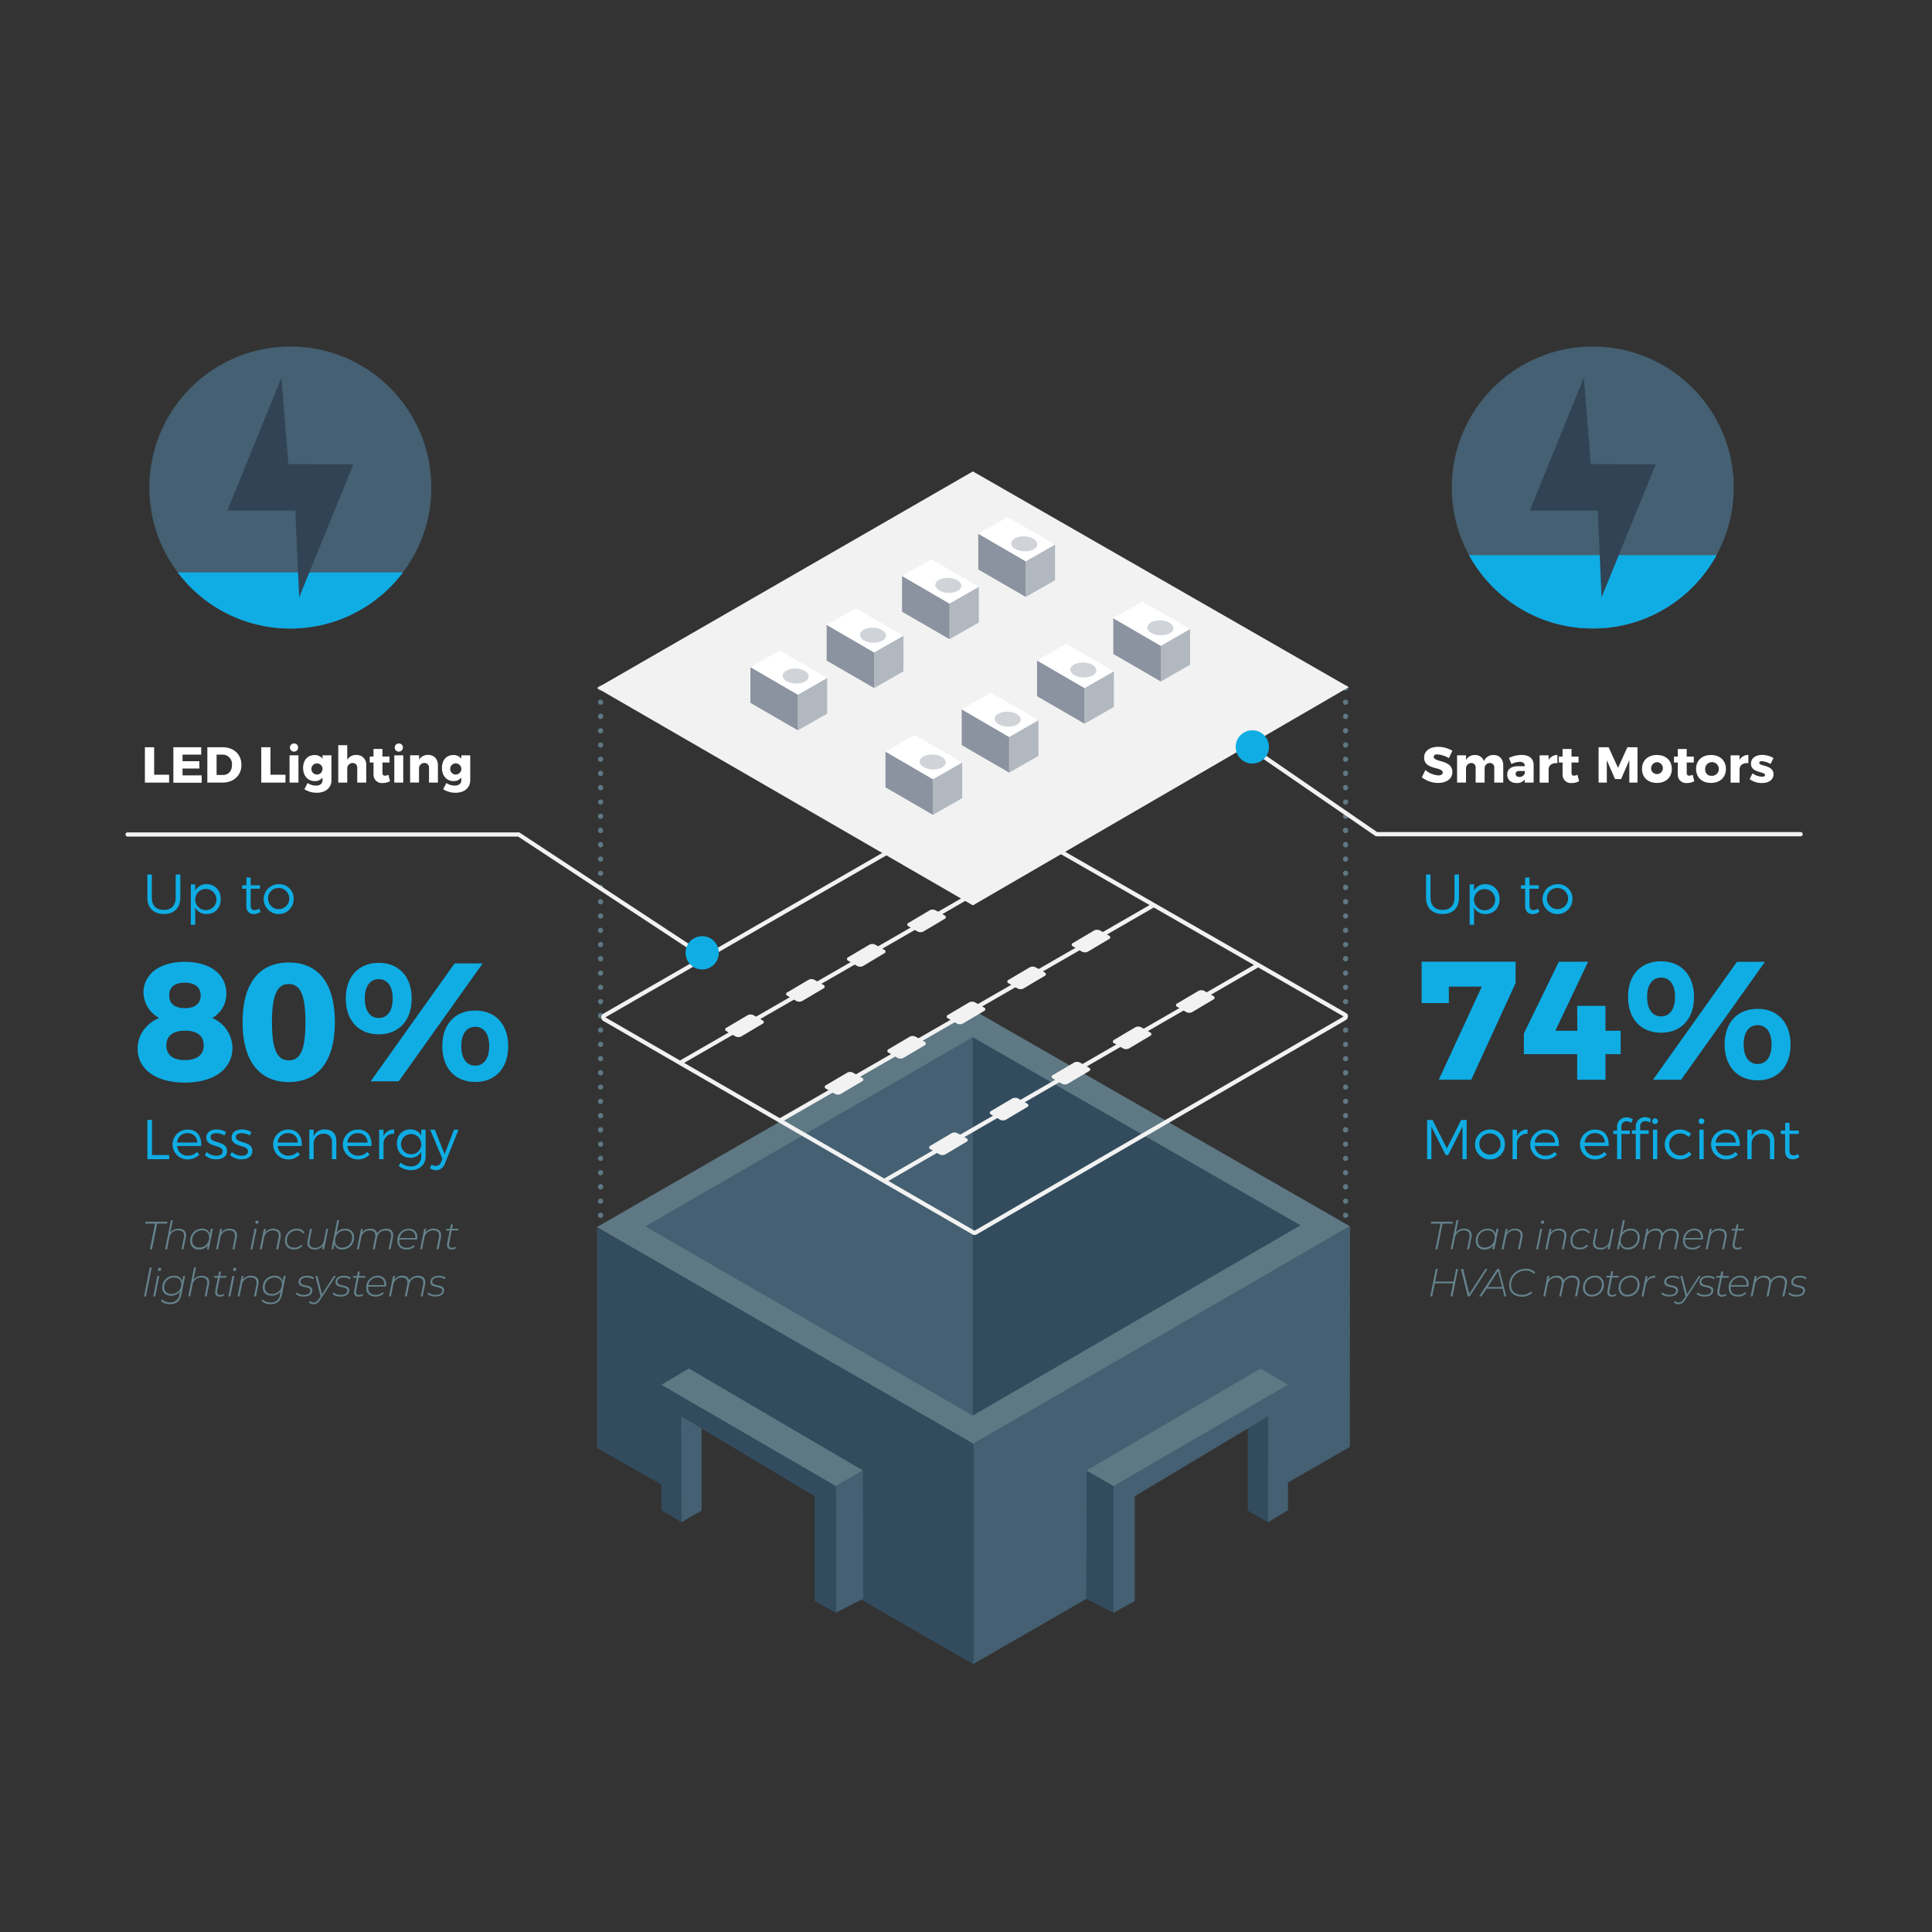 <svg xmlns="http://www.w3.org/2000/svg" id="Layer_1" data-name="Layer 1" viewBox="0 0 750 750"><rect x="0" y="0" width="750" height="750" fill="#333333" stroke="none"/><defs><style>.cls-1{fill:#5e7884;}.cls-2{fill:#446072;}.cls-3{fill:#324c5e;}.cls-4{fill:#0fade4;}.cls-5{fill:#314354;}.cls-6{fill:#f2f2f2;}.cls-7{fill:#b1b8c0;}.cls-8{fill:#8b93a0;}.cls-9{fill:#fff;}.cls-10{fill:#64828c;}.cls-11{fill:#d0d4d8;}</style></defs><polygon class="cls-1" points="231.7 476.37 377.88 392.14 524.04 476.03 377.88 560.89 231.7 476.37"></polygon><path class="cls-2" d="M524.07,476,377.8,560.38V646l57.42-33.12c0-12,0-30.75,0-30.75l49.3-29v31.33l39.51-22.79Z"></path><polygon class="cls-3" points="377.8 560.38 231.69 476.38 231.69 562.09 266.24 581.68 266.24 545.24 324.6 578.83 324.6 615.34 377.8 646.03 377.8 560.38"></polygon><path class="cls-1" d="M233.14,268.08a1,1,0,0,1-1-1,1,1,0,0,1,1-1,1,1,0,0,1,1,1v.06A1,1,0,0,1,233.14,268.08Z"></path><path class="cls-1" d="M233.14,467.3a1,1,0,0,1-1-1,1,1,0,0,1,1-1,.94.94,0,0,1,1,.93v.1A1,1,0,0,1,233.14,467.3Zm0-5.53a1,1,0,0,1-1-1v-.11a1,1,0,0,1,2,0v.11A1,1,0,0,1,233.14,461.77Zm0-5.53a1,1,0,0,1-1-1,1,1,0,0,1,1-1,.94.94,0,0,1,1,.93v.11A1,1,0,0,1,233.14,456.24Zm0-5.54a1,1,0,0,1-1-1,1,1,0,0,1,1-1,.93.93,0,0,1,1,.92v.11A1,1,0,0,1,233.14,450.7Zm0-5.53a1,1,0,0,1-1-1,1,1,0,0,1,1-1,.93.93,0,0,1,1,.92v.11A1,1,0,0,1,233.14,445.17Zm0-5.54a1,1,0,0,1-1-1v-.1a1,1,0,0,1,2,0v.1A1,1,0,0,1,233.14,439.63Zm0-5.53a1,1,0,0,1-1-1,1,1,0,0,1,1-1,.93.93,0,0,1,1,.92v.11A1,1,0,0,1,233.14,434.1Zm0-5.53a1,1,0,0,1-1-1,1,1,0,0,1,1-1,.94.94,0,0,1,1,.93v.11A1,1,0,0,1,233.14,428.57Zm0-5.54a1,1,0,0,1-1-1,1,1,0,0,1,1-1,.93.93,0,0,1,1,.92v.11A1,1,0,0,1,233.14,423Zm0-5.53a1,1,0,0,1-1-1v-.11a1,1,0,0,1,2,0v.11A1,1,0,0,1,233.14,417.5Zm0-5.54a1,1,0,0,1-1-1,1,1,0,0,1,1-1,.93.93,0,0,1,1,.93v.1A1,1,0,0,1,233.14,412Zm0-5.53a1,1,0,0,1-1-1,1,1,0,0,1,1-1,.93.93,0,0,1,1,.92v.11A1,1,0,0,1,233.14,406.43Zm0-5.54a1,1,0,0,1-1-1,1,1,0,0,1,1-1,.94.94,0,0,1,1,.93v.11A1,1,0,0,1,233.14,400.89Zm0-5.53a1,1,0,0,1-1-1v-.11a1,1,0,1,1,2,0v.11A1,1,0,0,1,233.14,395.36Zm0-5.53a1,1,0,0,1-1-1,1,1,0,0,1,1-1,.94.94,0,0,1,1,.93v.11A1,1,0,0,1,233.14,389.83Zm0-5.54a1,1,0,0,1-1-1,1,1,0,0,1,1-1,.93.93,0,0,1,1,.93v.1A1,1,0,0,1,233.14,384.29Zm0-5.53a1,1,0,0,1-1-1,1,1,0,0,1,1-1,.93.93,0,0,1,1,.92v.11A1,1,0,0,1,233.14,378.76Zm0-5.54a1,1,0,0,1-1-1v-.11a1,1,0,1,1,2,0v.11A1,1,0,0,1,233.14,373.22Zm0-5.53a1,1,0,0,1-1-1,1,1,0,0,1,1-1,.93.93,0,0,1,1,.92v.11A1,1,0,0,1,233.14,367.69Zm0-5.53a1,1,0,0,1-1-1,1,1,0,0,1,1-1,.94.94,0,0,1,1,.93v.11A1,1,0,0,1,233.14,362.16Zm0-5.54a1,1,0,0,1-1-1,1,1,0,0,1,1-1,.93.93,0,0,1,1,.92v.11A1,1,0,0,1,233.14,356.62Zm0-5.53a1,1,0,0,1-1-1V350a1,1,0,0,1,2,0v.11A1,1,0,0,1,233.14,351.09Zm0-5.54a1,1,0,0,1-1-1v-.11a1,1,0,0,1,2,0v.11A1,1,0,0,1,233.14,345.55Zm0-5.53a1,1,0,0,1-1-1,1,1,0,0,1,1-1,.93.93,0,0,1,1,.92V339A1,1,0,0,1,233.14,340Zm0-5.53a1,1,0,0,1-1-1,1,1,0,0,1,1-1,.94.94,0,0,1,1,.93v.11A1,1,0,0,1,233.14,334.49Zm0-5.54a1,1,0,0,1-1-1v-.11a1,1,0,0,1,2,0V328A1,1,0,0,1,233.14,329Zm0-5.53a1,1,0,0,1-1-1v-.11a1,1,0,1,1,2,0v.11A1,1,0,0,1,233.14,323.42Zm0-5.54a1,1,0,0,1-1-1,1,1,0,0,1,1-1,.94.94,0,0,1,1,.93v.1A1,1,0,0,1,233.14,317.88Zm0-5.53a1,1,0,0,1-1-1,1,1,0,0,1,1-1,.93.93,0,0,1,1,.92v.11A1,1,0,0,1,233.14,312.35Zm0-5.53a1,1,0,0,1-1-1v-.11a1,1,0,0,1,2,0v.11A1,1,0,0,1,233.14,306.82Zm0-5.54a1,1,0,0,1-1-1v-.11a1,1,0,0,1,2,0v.11A1,1,0,0,1,233.14,301.28Zm0-5.53a1,1,0,0,1-1-1,1,1,0,0,1,1-1,.94.94,0,0,1,1,.93v.11A1,1,0,0,1,233.14,295.75Zm0-5.54a1,1,0,0,1-1-1,1,1,0,0,1,1-1,.94.94,0,0,1,1,.93v.1A1,1,0,0,1,233.14,290.21Zm0-5.53a1,1,0,0,1-1-1,1,1,0,0,1,1-1,.93.93,0,0,1,1,.92v.11A1,1,0,0,1,233.14,284.68Zm0-5.53a1,1,0,0,1-1-1v-.11a1,1,0,0,1,2,0v.11A1,1,0,0,1,233.14,279.15Zm0-5.54a1,1,0,0,1-1-1,1,1,0,0,1,1-1,.93.93,0,0,1,1,.92v.11A1,1,0,0,1,233.14,273.61Z"></path><path class="cls-1" d="M233.14,472.78a1,1,0,0,1-1-1,1,1,0,0,1,1-1,1,1,0,0,1,1,.95v.05A1,1,0,0,1,233.14,472.78Z"></path><path class="cls-1" d="M522.35,268.08a1,1,0,0,1-1-1,1,1,0,0,1,1-1,1,1,0,0,1,1,1v.06A1,1,0,0,1,522.35,268.08Z"></path><path class="cls-1" d="M522.35,467.3a1,1,0,0,1-1-1,1,1,0,0,1,1-1,.93.93,0,0,1,1,.93v.1A1,1,0,0,1,522.35,467.3Zm0-5.53a1,1,0,0,1-1-1v-.11a1,1,0,1,1,2,0v.11A1,1,0,0,1,522.35,461.77Zm0-5.53a1,1,0,0,1-1-1,1,1,0,0,1,1-1,.93.93,0,0,1,1,.93v.11A1,1,0,0,1,522.35,456.24Zm0-5.54a1,1,0,0,1-1-1,1,1,0,0,1,1-1,.93.93,0,0,1,1,.92v.11A1,1,0,0,1,522.35,450.7Zm0-5.53a1,1,0,0,1-1-1,1,1,0,0,1,1-1,.93.93,0,0,1,1,.92v.11A1,1,0,0,1,522.35,445.17Zm0-5.54a1,1,0,0,1-1-1v-.1a1,1,0,1,1,2,0v.1A1,1,0,0,1,522.35,439.63Zm0-5.53a1,1,0,0,1-1-1,1,1,0,0,1,1-1,.93.93,0,0,1,1,.92v.11A1,1,0,0,1,522.35,434.1Zm0-5.53a1,1,0,0,1-1-1,1,1,0,0,1,1-1,.93.93,0,0,1,1,.93v.11A1,1,0,0,1,522.35,428.57Zm0-5.54a1,1,0,0,1-1-1,1,1,0,0,1,1-1,.93.93,0,0,1,1,.92v.11A1,1,0,0,1,522.35,423Zm0-5.53a1,1,0,0,1-1-1v-.11a1,1,0,1,1,2,0v.11A1,1,0,0,1,522.35,417.5Zm0-5.54a1,1,0,0,1-1-1,1,1,0,0,1,1-1,.93.93,0,0,1,1,.93v.1A1,1,0,0,1,522.35,412Zm0-5.53a1,1,0,0,1-1-1,1,1,0,0,1,1-1,.93.93,0,0,1,1,.92v.11A1,1,0,0,1,522.35,406.43Zm0-5.54a1,1,0,0,1-1-1,1,1,0,0,1,1-1,.93.93,0,0,1,1,.93v.11A1,1,0,0,1,522.35,400.89Zm0-5.53a1,1,0,0,1-1-1v-.11a1,1,0,1,1,2,0v.11A1,1,0,0,1,522.35,395.36Zm0-5.53a1,1,0,0,1-1-1,1,1,0,0,1,1-1,.93.93,0,0,1,1,.93v.11A1,1,0,0,1,522.35,389.83Zm0-5.54a1,1,0,0,1-1-1,1,1,0,0,1,1-1,.93.93,0,0,1,1,.93v.1A1,1,0,0,1,522.35,384.29Zm0-5.53a1,1,0,0,1-1-1,1,1,0,0,1,1-1,.93.93,0,0,1,1,.92v.11A1,1,0,0,1,522.35,378.76Zm0-5.54a1,1,0,0,1-1-1v-.11a1,1,0,1,1,2,0v.11A1,1,0,0,1,522.35,373.22Zm0-5.53a1,1,0,0,1-1-1,1,1,0,0,1,1-1,.93.93,0,0,1,1,.92v.11A1,1,0,0,1,522.35,367.69Zm0-5.53a1,1,0,0,1-1-1,1,1,0,0,1,1-1,.93.93,0,0,1,1,.93v.11A1,1,0,0,1,522.35,362.16Zm0-5.54a1,1,0,0,1-1-1,1,1,0,0,1,1-1,.93.93,0,0,1,1,.92v.11A1,1,0,0,1,522.35,356.62Zm0-5.53a1,1,0,0,1-1-1V350a1,1,0,1,1,2,0v.11A1,1,0,0,1,522.35,351.09Zm0-5.54a1,1,0,0,1-1-1v-.11a1,1,0,1,1,2,0v.11A1,1,0,0,1,522.35,345.55Zm0-5.53a1,1,0,0,1-1-1,1,1,0,0,1,1-1,.93.93,0,0,1,1,.92V339A1,1,0,0,1,522.35,340Zm0-5.53a1,1,0,0,1-1-1,1,1,0,0,1,1-1,.93.93,0,0,1,1,.93v.11A1,1,0,0,1,522.35,334.49Zm0-5.54a1,1,0,0,1-1-1v-.11a1,1,0,1,1,2,0V328A1,1,0,0,1,522.35,329Zm0-5.53a1,1,0,0,1-1-1v-.11a1,1,0,1,1,2,0v.11A1,1,0,0,1,522.35,323.42Zm0-5.54a1,1,0,0,1-1-1,1,1,0,0,1,1-1,.93.93,0,0,1,1,.93v.1A1,1,0,0,1,522.35,317.88Zm0-5.53a1,1,0,0,1-1-1,1,1,0,0,1,1-1,.93.93,0,0,1,1,.92v.11A1,1,0,0,1,522.35,312.35Zm0-5.53a1,1,0,0,1-1-1v-.11a1,1,0,1,1,2,0v.11A1,1,0,0,1,522.35,306.82Zm0-5.54a1,1,0,0,1-1-1v-.11a1,1,0,1,1,2,0v.11A1,1,0,0,1,522.35,301.28Zm0-5.53a1,1,0,0,1-1-1,1,1,0,0,1,1-1,.93.93,0,0,1,1,.93v.11A1,1,0,0,1,522.35,295.75Zm0-5.54a1,1,0,0,1-1-1,1,1,0,0,1,1-1,.93.93,0,0,1,1,.93v.1A1,1,0,0,1,522.35,290.21Zm0-5.53a1,1,0,0,1-1-1,1,1,0,0,1,1-1,.93.93,0,0,1,1,.92v.11A1,1,0,0,1,522.35,284.68Zm0-5.53a1,1,0,0,1-1-1v-.11a1,1,0,1,1,2,0v.11A1,1,0,0,1,522.35,279.15Zm0-5.54a1,1,0,0,1-1-1,1,1,0,0,1,1-1,.93.93,0,0,1,1,.92v.11A1,1,0,0,1,522.35,273.61Z"></path><path class="cls-1" d="M522.35,472.78a1,1,0,0,1-1-1,1,1,0,0,1,1-1,1,1,0,0,1,1,.95v.05A1,1,0,0,1,522.35,472.78Z"></path><polygon class="cls-2" points="250.52 476.08 377.55 549.48 377.55 402.69 250.52 476.08"></polygon><polygon class="cls-3" points="504.84 475.66 377.63 402.65 377.55 402.69 377.55 549.48 377.63 549.52 504.84 475.66"></polygon><polygon class="cls-3" points="421.8 570.83 421.67 620.64 432.33 626.07 432.33 576.89 421.8 570.83"></polygon><polygon class="cls-3" points="484.38 536.98 484.38 586.41 492.28 590.96 492.37 541.83 484.38 536.98"></polygon><polygon class="cls-1" points="421.8 570.83 489.34 531.25 500.03 537.57 432.43 576.95 421.8 570.83"></polygon><path class="cls-2" d="M500,537.62l-67.72,39.27v49.18l8.24-4.55V580.84l51.9-31.1c-.12,0-.16,21.8-.17,41.2l7.75-4.7Z"></path><polygon class="cls-2" points="334.96 570.83 335.09 620.64 324.43 626.07 324.43 576.89 334.96 570.83"></polygon><polygon class="cls-2" points="272.38 536.98 272.38 586.41 264.48 590.96 264.4 541.83 272.38 536.98"></polygon><polygon class="cls-1" points="334.96 570.83 267.43 531.25 256.74 537.57 324.34 576.95 334.96 570.83"></polygon><path class="cls-3" d="M256.76,537.62l67.72,39.27v49.18l-8.25-4.55V580.84l-51.9-31.1c.12,0,.16,21.8.18,41.2l-7.75-4.7Z"></path><circle class="cls-2" cx="618.31" cy="189.26" r="54.74"></circle><path class="cls-4" d="M618.31,244c1.57,0,3.12-.07,4.65-.2h-9.29C615.2,243.93,616.75,244,618.31,244Z"></path><path class="cls-4" d="M666.35,215.51H570.27a54.73,54.73,0,0,0,43.4,28.29H623A54.71,54.71,0,0,0,666.35,215.51Z"></path><polygon class="cls-5" points="614.84 146.64 593.85 198.23 620.25 198.23 621.73 231.88 642.78 180.22 642.78 180.22 617.53 180.14 614.84 146.64"></polygon><circle class="cls-2" cx="112.71" cy="189.26" r="54.74"></circle><path class="cls-4" d="M112.71,244a54.65,54.65,0,0,0,43.7-21.77H69A54.62,54.62,0,0,0,112.71,244Z"></path><polygon class="cls-5" points="109.24 146.64 88.25 198.23 114.65 198.23 116.13 231.88 137.18 180.22 137.18 180.22 111.93 180.14 109.24 146.64"></polygon><path class="cls-6" d="M272.59,371.61a.82.82,0,0,1-.45-.14l-71-46.71H49.54a.82.82,0,0,1-.82-.81.82.82,0,0,1,.82-.82h151.8a.8.8,0,0,1,.45.14L273,370.11a.82.82,0,0,1-.45,1.5Z"></path><path class="cls-6" d="M378.32,312.36,521.6,394.59,378.32,477.77,235,394.93l143.29-82.57m0-1.63a1.57,1.57,0,0,0-.81.22L234.22,393.51a1.64,1.64,0,0,0,0,2.83L377.5,479.19a1.74,1.74,0,0,0,.82.22,1.71,1.71,0,0,0,.82-.22L522.42,396a1.63,1.63,0,0,0,.81-1.41,1.61,1.61,0,0,0-.82-1.41L379.13,310.94a1.66,1.66,0,0,0-.81-.21Z"></path><path class="cls-6" d="M282,400.3a.71.71,0,0,1,0-1.34l8.22-4.86a2.55,2.55,0,0,1,2.3,0l3.49,2a.71.71,0,0,1,0,1.34l-8.22,4.88a2.52,2.52,0,0,1-2.3,0Z"></path><path class="cls-6" d="M305.64,386.56a.71.71,0,0,1,0-1.34l8.23-4.86a2.53,2.53,0,0,1,2.29,0l3.5,2a.71.71,0,0,1,0,1.34l-8.23,4.88a2.5,2.5,0,0,1-2.29,0Z"></path><path class="cls-6" d="M329.26,372.94a.72.72,0,0,1,0-1.35l8.23-4.86a2.53,2.53,0,0,1,2.29,0l3.5,2a.71.71,0,0,1,0,1.34L335.05,375a2.53,2.53,0,0,1-2.29,0Z"></path><path class="cls-6" d="M352.69,359.59a.71.71,0,0,1,0-1.34l8.22-4.87a2.55,2.55,0,0,1,2.3,0l3.49,2a.71.71,0,0,1,0,1.34l-8.22,4.88a2.52,2.52,0,0,1-2.3,0Z"></path><path class="cls-6" d="M377.76,345a.71.71,0,0,1,0-1.34l8.22-4.86a2.55,2.55,0,0,1,2.3,0l3.49,2a.71.71,0,0,1,0,1.34L383.56,347a2.52,2.52,0,0,1-2.3,0Z"></path><path class="cls-6" d="M264.49,413.15a.81.81,0,0,1-.7-.41.82.82,0,0,1,.3-1.12l143-82.44a.82.82,0,0,1,.81,1.42L264.9,413A.87.87,0,0,1,264.49,413.15Z"></path><path class="cls-6" d="M320.63,422.63a.72.72,0,0,1,0-1.35l8.23-4.86a2.5,2.5,0,0,1,2.29,0l3.5,2a.71.71,0,0,1,0,1.34l-8.23,4.89a2.5,2.5,0,0,1-2.29,0Z"></path><path class="cls-6" d="M344.94,408.65a.72.72,0,0,1,0-1.35l8.22-4.86a2.52,2.52,0,0,1,2.3,0l3.49,2a.71.71,0,0,1,0,1.34l-8.22,4.89a2.52,2.52,0,0,1-2.3,0Z"></path><path class="cls-6" d="M368,395.32a.71.71,0,0,1,0-1.34l8.22-4.86a2.55,2.55,0,0,1,2.3,0l3.49,2a.71.71,0,0,1,0,1.34l-8.22,4.88a2.52,2.52,0,0,1-2.3,0Z"></path><path class="cls-6" d="M391.52,381.71a.71.71,0,0,1,0-1.34l8.22-4.86a2.55,2.55,0,0,1,2.3,0l3.49,2a.71.71,0,0,1,0,1.34l-8.22,4.88a2.52,2.52,0,0,1-2.3,0Z"></path><path class="cls-6" d="M416.52,367.41a.71.71,0,0,1,0-1.34l8.22-4.86a2.55,2.55,0,0,1,2.3,0l3.49,2a.71.71,0,0,1,0,1.34l-8.22,4.88a2.52,2.52,0,0,1-2.3,0Z"></path><path class="cls-6" d="M303.26,435.54a.82.82,0,0,1-.41-1.53l144-83a.82.82,0,0,1,.81,1.42l-144,83A.86.86,0,0,1,303.26,435.54Z"></path><path class="cls-6" d="M361.17,446.12a.71.71,0,0,1,0-1.34l8.23-4.87a2.55,2.55,0,0,1,2.3,0l3.49,2a.71.71,0,0,1,0,1.34L367,448.13a2.5,2.5,0,0,1-2.29,0Z"></path><path class="cls-6" d="M384.72,432.64a.71.71,0,0,1,0-1.34l8.23-4.87a2.52,2.52,0,0,1,2.3,0l3.49,2a.71.71,0,0,1,0,1.34l-8.23,4.89a2.5,2.5,0,0,1-2.29,0Z"></path><path class="cls-6" d="M408.73,418.68a.71.71,0,0,1,0-1.34l8.23-4.86a2.53,2.53,0,0,1,2.29,0l3.5,2a.71.71,0,0,1,0,1.34l-8.23,4.89a2.53,2.53,0,0,1-2.29,0Z"></path><path class="cls-6" d="M432.49,405a.71.71,0,0,1,0-1.34l8.22-4.87a2.52,2.52,0,0,1,2.3,0l3.49,2a.71.71,0,0,1,0,1.34L438.29,407a2.52,2.52,0,0,1-2.3,0Z"></path><path class="cls-6" d="M457,390.87a.71.71,0,0,1,0-1.34l8.22-4.86a2.52,2.52,0,0,1,2.3,0l3.5,2a.71.71,0,0,1,0,1.34l-8.22,4.88a2.5,2.5,0,0,1-2.29,0Z"></path><path class="cls-6" d="M343.7,459a.82.82,0,0,1-.41-1.53l144.3-83.32a.82.82,0,1,1,.82,1.41l-144.3,83.33A.87.87,0,0,1,343.7,459Z"></path><path class="cls-4" d="M588.36,373.32v8.29l-17.23,37.54h-12.6L575.24,383H562.45v6.4H551.87V373.32Z"></path><path class="cls-4" d="M616.5,373.32l-12.73,26.83h8.55l-.07-9.66h11v9.66h5.88v9.07h-5.88v9.93h-11v-9.93H591.56v-8l13.58-27.87Z"></path><path class="cls-4" d="M657.62,387c0,8.55-5,13.9-12.79,13.9S632,395.58,632,387s5-13.84,12.79-13.84S657.62,378.54,657.62,387Zm-18.21,0c0,4.7,2,7.57,5.42,7.57s5.42-2.87,5.42-7.57-2-7.51-5.42-7.51S639.41,382.33,639.41,387Zm45.76-13.64L652.6,419.15H641.7l32.57-45.76Zm9.92,32.11c0,8.55-5,13.91-12.79,13.91s-12.8-5.36-12.8-13.91,5-13.84,12.8-13.84S695.09,397,695.09,405.5Zm-18.21,0c0,4.7,2,7.57,5.42,7.57s5.42-2.87,5.42-7.57-2-7.5-5.42-7.5S676.88,400.8,676.88,405.5Z"></path><circle class="cls-4" cx="272.59" cy="369.88" r="6.46"></circle><polygon class="cls-6" points="231.75 267.09 377.67 183 523.58 266.75 377.67 351.46 231.75 267.09"></polygon><polygon class="cls-7" points="321.12 263.14 321.12 277.03 309.74 283.51 309.74 269.64 321.12 263.14"></polygon><polygon class="cls-8" points="291.31 258.96 291.31 272.85 309.74 283.51 309.74 269.64 291.31 258.96"></polygon><polygon class="cls-9" points="321.08 263.18 302.67 252.53 291.31 258.95 309.72 269.69 321.08 263.18"></polygon><polygon class="cls-7" points="350.71 246.74 350.71 260.62 339.33 267.11 339.33 253.24 350.71 246.74"></polygon><polygon class="cls-8" points="320.9 242.56 320.9 256.44 339.33 267.11 339.33 253.24 320.9 242.56"></polygon><polygon class="cls-9" points="350.67 246.78 332.26 236.13 320.89 242.55 339.31 253.28 350.67 246.78"></polygon><polygon class="cls-7" points="379.97 227.76 379.97 241.65 368.6 248.14 368.6 234.26 379.97 227.76"></polygon><polygon class="cls-8" points="350.17 223.58 350.17 237.47 368.6 248.14 368.6 234.26 350.17 223.58"></polygon><polygon class="cls-9" points="379.94 227.8 361.53 217.15 350.16 223.57 368.57 234.31 379.94 227.8"></polygon><polygon class="cls-7" points="409.56 211.36 409.56 225.25 398.19 231.73 398.19 217.86 409.56 211.36"></polygon><polygon class="cls-8" points="379.76 207.18 379.76 221.06 398.19 231.73 398.19 217.86 379.76 207.18"></polygon><polygon class="cls-9" points="409.53 211.4 391.12 200.75 379.75 207.17 398.16 217.9 409.53 211.4"></polygon><polygon class="cls-7" points="373.54 295.95 373.54 309.83 362.16 316.32 362.16 302.44 373.54 295.95"></polygon><polygon class="cls-8" points="343.74 291.77 343.74 305.65 362.16 316.32 362.16 302.44 343.74 291.77"></polygon><polygon class="cls-9" points="373.51 295.98 355.09 285.33 343.73 291.76 362.14 302.49 373.51 295.98"></polygon><polygon class="cls-7" points="403.13 279.55 403.13 293.43 391.75 299.92 391.75 286.04 403.13 279.55"></polygon><polygon class="cls-8" points="373.33 275.37 373.33 289.25 391.75 299.92 391.75 286.04 373.33 275.37"></polygon><polygon class="cls-9" points="403.1 279.58 384.68 268.93 373.32 275.35 391.73 286.09 403.1 279.58"></polygon><polygon class="cls-7" points="432.4 260.57 432.4 274.45 421.02 280.94 421.02 267.06 432.4 260.57"></polygon><polygon class="cls-8" points="402.59 256.39 402.59 270.27 421.02 280.94 421.02 267.06 402.59 256.39"></polygon><polygon class="cls-9" points="432.37 260.61 413.95 249.96 402.59 256.38 421 267.11 432.37 260.61"></polygon><polygon class="cls-7" points="461.99 244.17 461.99 258.05 450.61 264.54 450.61 250.66 461.99 244.17"></polygon><polygon class="cls-8" points="432.18 239.99 432.18 253.87 450.61 264.54 450.61 250.66 432.18 239.99"></polygon><polygon class="cls-9" points="461.95 244.2 443.54 233.55 432.18 239.98 450.59 250.71 461.95 244.2"></polygon><path class="cls-4" d="M87.88,385.79a10.88,10.88,0,0,1-5.48,9.4,12.75,12.75,0,0,1,7.83,11.62c0,8.23-7.24,13.45-18.47,13.45S53.42,415.1,53.42,407c0-5.16,3.26-9.66,8.35-11.82a11.54,11.54,0,0,1-6.07-9.72c0-7.38,6.33-12.08,16-12.08C81.62,373.39,87.88,378.22,87.88,385.79Zm-23.3,20c0,3.72,2.55,5.74,7.18,5.74s7.31-2,7.31-5.74-2.61-5.68-7.24-5.68S64.58,402.11,64.58,405.77Zm1.11-19.32c0,3.13,2.15,4.89,6.07,4.89s6.14-1.76,6.14-4.89-2.16-5-6.14-5S65.69,383.18,65.69,386.45Z"></path><path class="cls-4" d="M130,396.83c0,14.94-6.4,23.23-17.89,23.23s-17.95-8.29-17.95-23.23,6.33-23.18,17.95-23.18S130,381.88,130,396.83Zm-24.42,0c0,10.44,1.9,14.81,6.53,14.81s6.46-4.37,6.46-14.81S116.67,382,112.1,382,105.57,386.32,105.57,396.83Z"></path><path class="cls-4" d="M159.82,387.62c0,8.55-5,13.91-12.79,13.91s-12.8-5.36-12.8-13.91,5-13.84,12.8-13.84S159.82,379.14,159.82,387.62Zm-18.21,0c0,4.7,2,7.57,5.42,7.57s5.41-2.87,5.41-7.57-2-7.51-5.41-7.51S141.61,382.92,141.61,387.62ZM187.37,374l-32.58,45.76h-10.9L176.47,374Zm9.92,32.11c0,8.56-5,13.91-12.8,13.91s-12.79-5.35-12.79-13.91,5-13.83,12.79-13.83S197.29,397.61,197.29,406.09Zm-18.21,0c0,4.7,2,7.58,5.41,7.58s5.42-2.88,5.42-7.58-2-7.5-5.42-7.5S179.08,401.39,179.08,406.09Z"></path><path class="cls-4" d="M59,434.75v13.63h6.68V450H57.22V434.75Z"></path><path class="cls-4" d="M78.12,444.89H68.76a4,4,0,0,0,4.15,3.75,4.82,4.82,0,0,0,3.55-1.46l.94,1a6.12,6.12,0,0,1-4.62,1.89,5.79,5.79,0,0,1,0-11.58C76.46,438.47,78.29,441,78.12,444.89Zm-1.53-1.35a3.61,3.61,0,0,0-3.83-3.65,3.86,3.86,0,0,0-4,3.65Z"></path><path class="cls-4" d="M84,439.89c-1.29,0-2.27.45-2.27,1.54,0,2.59,6.4,1.26,6.4,5.38,0,2.24-2,3.24-4.2,3.24a6.42,6.42,0,0,1-4.39-1.61l.65-1.24A5.83,5.83,0,0,0,84,448.66c1.35,0,2.44-.52,2.46-1.68.06-2.78-6.36-1.37-6.34-5.42,0-2.17,1.9-3.11,4-3.11a6.7,6.7,0,0,1,3.65,1.05l-.65,1.3A6.09,6.09,0,0,0,84,439.89Z"></path><path class="cls-4" d="M93.83,439.89c-1.29,0-2.27.45-2.27,1.54,0,2.59,6.4,1.26,6.4,5.38,0,2.24-2,3.24-4.2,3.24a6.46,6.46,0,0,1-4.4-1.61L90,447.2a5.83,5.83,0,0,0,3.81,1.46c1.34,0,2.43-.52,2.46-1.68.06-2.78-6.36-1.37-6.34-5.42,0-2.17,1.89-3.11,4-3.11a6.74,6.74,0,0,1,3.66,1.05l-.65,1.3A6.09,6.09,0,0,0,93.83,439.89Z"></path><path class="cls-4" d="M117.15,444.89h-9.36a4.06,4.06,0,0,0,4.16,3.75,4.82,4.82,0,0,0,3.55-1.46l.93,1a6.08,6.08,0,0,1-4.61,1.89,5.79,5.79,0,0,1,0-11.58C115.5,438.47,117.33,441,117.15,444.89Zm-1.52-1.35a3.61,3.61,0,0,0-3.83-3.65,3.87,3.87,0,0,0-4,3.65Z"></path><path class="cls-4" d="M130.56,442.93V450h-1.7v-6.62a3,3,0,0,0-3.24-3.27,3.77,3.77,0,0,0-3.86,3.75V450h-1.69V438.54h1.69v2.52a4.53,4.53,0,0,1,4.44-2.59C129,438.47,130.56,440.15,130.56,442.93Z"></path><path class="cls-4" d="M144.22,444.89h-9.36a4.06,4.06,0,0,0,4.16,3.75,4.85,4.85,0,0,0,3.55-1.46l.93,1a6.11,6.11,0,0,1-4.61,1.89,5.79,5.79,0,0,1,0-11.58C142.57,438.47,144.4,441,144.22,444.89Zm-1.52-1.35a3.61,3.61,0,0,0-3.83-3.65,3.87,3.87,0,0,0-4,3.65Z"></path><path class="cls-4" d="M153,438.47v1.66a3.81,3.81,0,0,0-4.12,3.76V450h-1.69V438.54h1.69v2.54A4.3,4.3,0,0,1,153,438.47Z"></path><path class="cls-4" d="M165.22,438.54v10.25c0,3.35-2.29,5.46-5.77,5.46a7.63,7.63,0,0,1-4.7-1.67l.78-1.24a5.92,5.92,0,0,0,3.86,1.45,3.79,3.79,0,0,0,4.13-4v-1.74a4.52,4.52,0,0,1-4.22,2.4c-3.09,0-5.22-2.29-5.22-5.53s2.11-5.47,5.18-5.49a4.55,4.55,0,0,1,4.26,2.4v-2.33Zm-1.7,5.46a3.93,3.93,0,1,0-3.92,4.09A3.87,3.87,0,0,0,163.52,444Z"></path><path class="cls-4" d="M169.29,454.27a3.66,3.66,0,0,1-2.42-.82l.72-1.35a2.69,2.69,0,0,0,1.61.54,2.3,2.3,0,0,0,2.09-1.65l.48-1.09L167,438.54h1.79l3.81,9.53,3.63-9.53H178l-5.27,13.08A3.68,3.68,0,0,1,169.29,454.27Z"></path><path class="cls-9" d="M59.84,290.08v10.67h5.81v3.06h-9.4V290.08Z"></path><path class="cls-9" d="M78.11,290.08v2.86H70.86v2.56H77.4v2.84l-6.54,0V301H78.3v2.86h-11V290.08Z"></path><path class="cls-9" d="M93.72,296.93c0,4.1-3,6.88-7.45,6.88H80.49V290.08h5.92C90.76,290.08,93.72,292.86,93.72,296.93Zm-3.67,0a3.67,3.67,0,0,0-3.72-4H84.08v7.91h2.43C88.58,300.91,90.05,299.32,90.05,297Z"></path><path class="cls-9" d="M105,290.08v10.67h5.82v3.06h-9.4V290.08Z"></path><path class="cls-9" d="M115.86,293.21v10.6H112.4v-10.6Zm-.13-3a1.59,1.59,0,1,1-1.59-1.6A1.53,1.53,0,0,1,115.73,290.23Z"></path><path class="cls-9" d="M128.67,293.21v9.66c0,3-2.33,4.88-5.76,4.88a8.84,8.84,0,0,1-4.74-1.37l1.22-2.41a5.86,5.86,0,0,0,3.27,1c1.59,0,2.54-.8,2.54-2v-1.14a3.59,3.59,0,0,1-3,1.39c-2.65,0-4.53-2-4.53-5.11s1.82-5,4.45-5a3.76,3.76,0,0,1,3.09,1.41v-1.29Zm-3.47,5a2.17,2.17,0,1,0-2.13,2.47A2.21,2.21,0,0,0,125.2,298.21Z"></path><path class="cls-9" d="M142.17,297.13v6.68h-3.49v-5.68a1.74,1.74,0,0,0-1.8-1.94,2.13,2.13,0,0,0-2.08,2.39v5.23h-3.49V289.27h3.49v5.67a3.89,3.89,0,0,1,3.51-1.87A3.71,3.71,0,0,1,142.17,297.13Z"></path><path class="cls-9" d="M151.41,303.26a5.85,5.85,0,0,1-2.86.71,3.22,3.22,0,0,1-3.55-3.39V296h-1.47v-2.31H145v-2.94h3.47v2.94h2.74V296h-2.74v4c0,.78.35,1.14,1,1.12a3.61,3.61,0,0,0,1.31-.36Z"></path><path class="cls-9" d="M156.54,293.21v10.6h-3.47v-10.6Zm-.14-3a1.59,1.59,0,1,1-1.59-1.6A1.53,1.53,0,0,1,156.4,290.23Z"></path><path class="cls-9" d="M170,297.13v6.68h-3.46v-5.68a1.75,1.75,0,0,0-1.81-1.94,2.07,2.07,0,0,0-2.07,2v5.6H159.2v-10.6h3.49v1.73a3.88,3.88,0,0,1,3.5-1.87C168.51,293.07,170,294.64,170,297.13Z"></path><path class="cls-9" d="M182.55,293.21v9.66c0,3-2.34,4.88-5.76,4.88a8.82,8.82,0,0,1-4.74-1.37l1.21-2.41a5.88,5.88,0,0,0,3.27,1c1.59,0,2.55-.8,2.55-2v-1.14a3.62,3.62,0,0,1-3,1.39c-2.64,0-4.52-2-4.52-5.11s1.82-5,4.44-5a3.78,3.78,0,0,1,3.1,1.41v-1.29Zm-3.47,5a2.17,2.17,0,1,0-2.14,2.47A2.21,2.21,0,0,0,179.08,298.21Z"></path><path class="cls-9" d="M558,292.84c-.86,0-1.43.31-1.43.94,0,2.27,7.23,1,7.23,5.92,0,2.8-2.47,4.23-5.53,4.23a10.24,10.24,0,0,1-6.32-2.2l1.39-2.8a8.72,8.72,0,0,0,5,2.08c1.06,0,1.73-.39,1.73-1.12,0-2.33-7.23-.92-7.23-5.78,0-2.56,2.17-4.19,5.48-4.19a10.55,10.55,0,0,1,5.49,1.55l-1.35,2.84A10.71,10.71,0,0,0,558,292.84Z"></path><path class="cls-9" d="M583.56,297.13v6.68h-3.49v-5.68a1.7,1.7,0,0,0-1.74-1.94,2.11,2.11,0,0,0-2,2.39v5.23h-3.49v-5.68a1.7,1.7,0,0,0-1.74-1.94,2.13,2.13,0,0,0-2,2.39v5.23h-3.46v-10.6h3.46V295a3.78,3.78,0,0,1,3.45-1.89,3.54,3.54,0,0,1,3.53,2.37,3.78,3.78,0,0,1,3.7-2.37C582.05,293.07,583.56,294.64,583.56,297.13Z"></path><path class="cls-9" d="M595.35,296.91v6.9h-3.43v-1.19a3.84,3.84,0,0,1-3.2,1.35c-2.27,0-3.62-1.37-3.62-3.31s1.43-3.18,4.06-3.22h2.76v-.11c0-1-.69-1.59-2-1.59a7.7,7.7,0,0,0-3.17.84l-1-2.35a11.71,11.71,0,0,1,4.93-1.16C593.62,293.07,595.33,294.49,595.35,296.91Zm-3.43,3.32v-.93h-2.08c-1,0-1.47.36-1.47,1.1s.53,1.2,1.43,1.2A2.1,2.1,0,0,0,591.92,300.23Z"></path><path class="cls-9" d="M604.59,293.07v3.2c-1.94-.2-3.23.66-3.41,2.13v5.41h-3.49v-10.6h3.49V295A3.83,3.83,0,0,1,604.59,293.07Z"></path><path class="cls-9" d="M613,303.26a5.83,5.83,0,0,1-2.86.71,3.22,3.22,0,0,1-3.55-3.39V296h-1.46v-2.31h1.46v-2.94h3.47v2.94h2.74V296h-2.74v4c0,.78.35,1.14,1,1.12a3.56,3.56,0,0,0,1.31-.36Z"></path><path class="cls-9" d="M624.46,290.08l3.65,8,3.64-8h3.92v13.73H632.5l0-8.7-3.2,7.33h-2.35l-3.19-7.33v8.7h-3.19V290.08Z"></path><path class="cls-9" d="M649,298.5c0,3.27-2.31,5.43-5.79,5.43s-5.78-2.16-5.78-5.43,2.29-5.41,5.78-5.41S649,295.25,649,298.5Zm-8.07,0a2.31,2.31,0,1,0,2.28-2.62A2.35,2.35,0,0,0,641,298.54Z"></path><path class="cls-9" d="M657.72,303.26a5.85,5.85,0,0,1-2.86.71,3.22,3.22,0,0,1-3.55-3.39V296h-1.47v-2.31h1.47v-2.94h3.47v2.94h2.74V296h-2.74v4c0,.78.35,1.14,1,1.12a3.61,3.61,0,0,0,1.31-.36Z"></path><path class="cls-9" d="M670,298.5c0,3.27-2.31,5.43-5.8,5.43s-5.78-2.16-5.78-5.43,2.29-5.41,5.78-5.41S670,295.25,670,298.5Zm-8.07,0c0,1.59.92,2.65,2.27,2.65a2.66,2.66,0,1,0-2.27-2.65Z"></path><path class="cls-9" d="M678.71,293.07v3.2c-1.94-.2-3.23.66-3.41,2.13v5.41h-3.48v-10.6h3.48V295A3.83,3.83,0,0,1,678.71,293.07Z"></path><path class="cls-9" d="M683.94,295.48c-.59,0-1,.22-1,.67,0,1.39,5.56.73,5.54,4.41,0,2.17-1.89,3.41-4.48,3.41a7.81,7.81,0,0,1-4.78-1.51l1.1-2.25a6.87,6.87,0,0,0,3.76,1.31c.64,0,1.11-.22,1.11-.65,0-1.45-5.46-.72-5.46-4.39,0-2.21,1.86-3.42,4.35-3.42a8.6,8.6,0,0,1,4.4,1.23l-1.17,2.27A8.13,8.13,0,0,0,683.94,295.48Z"></path><path class="cls-4" d="M556.09,434.75l5.58,11.06,5.55-11.06h2.13V450h-1.61l0-12.67-5.55,11.06h-1l-5.53-11.06V450h-1.65V434.75Z"></path><path class="cls-4" d="M584.21,444.24a5.81,5.81,0,1,1-5.81-5.77A5.58,5.58,0,0,1,584.21,444.24Zm-9.92,0A4.11,4.11,0,1,0,578.4,440,4,4,0,0,0,574.29,444.26Z"></path><path class="cls-4" d="M593,438.47v1.66a3.79,3.79,0,0,0-4.11,3.76V450h-1.7V438.54h1.7v2.54A4.28,4.28,0,0,1,593,438.47Z"></path><path class="cls-4" d="M605.16,444.89h-9.35a4,4,0,0,0,4.15,3.75,4.82,4.82,0,0,0,3.55-1.46l.94,1a6.12,6.12,0,0,1-4.62,1.89,5.79,5.79,0,0,1,0-11.58C603.51,438.47,605.34,441,605.16,444.89Zm-1.52-1.35a3.61,3.61,0,0,0-3.83-3.65,3.85,3.85,0,0,0-4,3.65Z"></path><path class="cls-4" d="M624.49,444.89h-9.36a4,4,0,0,0,4.15,3.75,4.82,4.82,0,0,0,3.55-1.46l.94,1a6.12,6.12,0,0,1-4.62,1.89,5.79,5.79,0,0,1,0-11.58C622.83,438.47,624.66,441,624.49,444.89ZM623,443.54a3.61,3.61,0,0,0-3.83-3.65,3.86,3.86,0,0,0-4,3.65Z"></path><path class="cls-4" d="M629.42,437.38v1.51h3.29v1.32h-3.29V450h-1.67v-9.78h-1.48v-1.32h1.48V437.6a3.59,3.59,0,0,1,3.68-3.83,4.12,4.12,0,0,1,2.46.81l-.7,1.3a3.07,3.07,0,0,0-1.74-.58A1.93,1.93,0,0,0,629.42,437.38Zm9.23-3.7a4.26,4.26,0,0,1,2.07.59l0,1.53a4.31,4.31,0,0,0-2-.57,1.92,1.92,0,0,0-2,2.09v1.48h3.29v1.35h-3.29V450H635v-9.84h-1.48V438.8H635v-1.28A3.61,3.61,0,0,1,638.65,433.68Zm2.74,1.57a1.11,1.11,0,1,1,2.22,0,1.11,1.11,0,1,1-2.22,0Zm.29,3.29h1.67V450h-1.67Z"></path><path class="cls-4" d="M652.08,440a4.28,4.28,0,0,0,0,8.55,4.45,4.45,0,0,0,3.54-1.48l1,1a5.75,5.75,0,0,1-4.59,2,5.79,5.79,0,0,1,0-11.58,6,6,0,0,1,4.42,1.7l-.94,1.18A4.75,4.75,0,0,0,652.08,440Z"></path><path class="cls-4" d="M661.63,435.25a1.11,1.11,0,1,1-2.22,0,1.11,1.11,0,1,1,2.22,0Zm-.26,3.29V450h-1.68V438.54Z"></path><path class="cls-4" d="M675.38,444.89H666a4.06,4.06,0,0,0,4.16,3.75,4.84,4.84,0,0,0,3.55-1.46l.93,1a6.1,6.1,0,0,1-4.61,1.89,5.79,5.79,0,0,1,0-11.58C673.73,438.47,675.56,441,675.38,444.89Zm-1.52-1.35a3.61,3.61,0,0,0-3.83-3.65,3.87,3.87,0,0,0-4,3.65Z"></path><path class="cls-4" d="M688.79,442.93V450h-1.7v-6.62a3,3,0,0,0-3.24-3.27,3.77,3.77,0,0,0-3.86,3.75V450H678.3V438.54H680v2.52a4.53,4.53,0,0,1,4.44-2.59C687.18,438.47,688.79,440.15,688.79,442.93Z"></path><path class="cls-4" d="M698.49,449.2a4.57,4.57,0,0,1-2.59.85c-1.68,0-2.92-1-2.92-3.24v-6.6h-1.65v-1.32H693v-3h1.68v3h3.63v1.32h-3.63v6.32c0,1.39.54,2,1.52,2a3.87,3.87,0,0,0,1.83-.58Z"></path><path class="cls-4" d="M560,353.23c2.9,0,4.64-1.74,4.64-4.75v-9h1.74v9c0,4-2.39,6.34-6.38,6.34s-6.42-2.35-6.42-6.34v-9h1.74v9C555.33,351.49,557.12,353.23,560,353.23Z"></path><path class="cls-4" d="M582.14,349.05c0,3.4-2.22,5.77-5.46,5.77a4.8,4.8,0,0,1-4.46-2.53V359h-1.7V343.3h1.7v2.46a4.79,4.79,0,0,1,4.42-2.52C579.88,343.24,582.14,345.63,582.14,349.05Zm-1.72,0a4.11,4.11,0,1,0-4.09,4.31A4.06,4.06,0,0,0,580.42,349Z"></path><path class="cls-4" d="M597.57,354a4.65,4.65,0,0,1-2.59.85c-1.68,0-2.92-1-2.92-3.24V345h-1.65v-1.33h1.65v-3h1.68v3h3.63V345h-3.63v6.31c0,1.4.54,2,1.52,2a3.89,3.89,0,0,0,1.83-.59Z"></path><path class="cls-4" d="M610.43,349a5.81,5.81,0,1,1-5.81-5.77A5.58,5.58,0,0,1,610.43,349Zm-9.92,0a4.11,4.11,0,1,0,4.11-4.29A4,4,0,0,0,600.51,349Z"></path><path class="cls-4" d="M63.57,353.23c2.9,0,4.64-1.74,4.64-4.75v-9H70v9c0,4-2.39,6.34-6.38,6.34s-6.42-2.35-6.42-6.34v-9h1.74v9C58.89,351.49,60.68,353.23,63.57,353.23Z"></path><path class="cls-4" d="M85.7,349.05c0,3.4-2.22,5.77-5.46,5.77a4.81,4.81,0,0,1-4.46-2.53V359h-1.7V343.3h1.7v2.46a4.8,4.8,0,0,1,4.42-2.52C83.44,343.24,85.7,345.63,85.7,349.05ZM84,349a4.11,4.11,0,1,0-4.1,4.31A4.07,4.07,0,0,0,84,349Z"></path><path class="cls-4" d="M101.13,354a4.63,4.63,0,0,1-2.59.85c-1.67,0-2.92-1-2.92-3.24V345H94v-1.33h1.65v-3H97.3v3h3.63V345H97.3v6.31c0,1.4.55,2,1.52,2a3.89,3.89,0,0,0,1.83-.59Z"></path><path class="cls-4" d="M114,349a5.81,5.81,0,1,1-5.81-5.77A5.58,5.58,0,0,1,114,349Zm-9.92,0a4.11,4.11,0,1,0,4.11-4.29A4,4,0,0,0,104.07,349Z"></path><path class="cls-6" d="M699,324.65H534.33a.75.75,0,0,1-.46-.15L485.17,291a.82.82,0,0,1,.93-1.35L534.58,323H699a.81.81,0,0,1,.81.81A.82.82,0,0,1,699,324.65Z"></path><circle class="cls-4" cx="486.15" cy="289.96" r="6.46"></circle><path class="cls-10" d="M60.18,475H56.34l.15-.71H65l-.14.71H61l-2,10H58.2Z"></path><path class="cls-10" d="M72.23,479.52a4.43,4.43,0,0,1-.09.87l-.92,4.6h-.76l.92-4.6a3.41,3.41,0,0,0,.07-.76c0-1.24-.75-2-2.24-2a3.37,3.37,0,0,0-3.49,3L64.85,485h-.76l2.26-11.31h.76l-1,4.84A3.8,3.8,0,0,1,69.41,477C71.24,477,72.23,478,72.23,479.52Z"></path><path class="cls-10" d="M82.65,477,81.06,485h-.73l.3-1.55a4.1,4.1,0,0,1-3.35,1.61,3.15,3.15,0,0,1-3.43-3.3,4.49,4.49,0,0,1,4.5-4.77,2.94,2.94,0,0,1,3.14,2l.39-2Zm-1.48,3.29a2.51,2.51,0,0,0-2.82-2.67,3.79,3.79,0,0,0-3.74,4,2.51,2.51,0,0,0,2.82,2.67A3.78,3.78,0,0,0,81.17,480.33Z"></path><path class="cls-10" d="M92,479.52a4.43,4.43,0,0,1-.09.87L91,485h-.76l.91-4.6a3.45,3.45,0,0,0,.08-.76c0-1.24-.75-2-2.24-2a3.35,3.35,0,0,0-3.49,3L84.64,485h-.76L85.46,477h.75l-.31,1.51A3.83,3.83,0,0,1,89.19,477C91,477,92,478,92,479.52Z"></path><path class="cls-10" d="M98.86,477h.77L98,485h-.76Zm.26-2.5a.66.66,0,0,1,.67-.67.58.58,0,0,1,.6.56.66.66,0,0,1-.69.67A.57.57,0,0,1,99.12,474.54Z"></path><path class="cls-10" d="M109,479.52a4.43,4.43,0,0,1-.09.87L108,485h-.77l.92-4.6a3.41,3.41,0,0,0,.07-.76c0-1.24-.74-2-2.23-2a3.37,3.37,0,0,0-3.5,3l-.86,4.33h-.77l1.59-7.95h.75l-.31,1.51a3.83,3.83,0,0,1,3.29-1.57C108,477,109,478,109,479.52Z"></path><path class="cls-10" d="M110.64,481.75a4.51,4.51,0,0,1,4.57-4.77,3.21,3.21,0,0,1,3,1.49l-.63.38a2.62,2.62,0,0,0-2.44-1.19,3.78,3.78,0,0,0-3.76,4c0,1.69,1,2.67,2.88,2.67a3.37,3.37,0,0,0,2.64-1.16l.53.43a4.07,4.07,0,0,1-3.23,1.41C112,485.05,110.64,483.76,110.64,481.75Z"></path><path class="cls-10" d="M127.41,477,125.83,485h-.75l.3-1.51a3.76,3.76,0,0,1-3.26,1.57c-1.8,0-2.79-1-2.79-2.54a3.81,3.81,0,0,1,.1-.87l.91-4.6h.76l-.91,4.6a3.51,3.51,0,0,0-.08.76c0,1.24.73,2,2.21,2a3.35,3.35,0,0,0,3.46-3l.87-4.33Z"></path><path class="cls-10" d="M137.45,480.28a4.51,4.51,0,0,1-4.51,4.77,3,3,0,0,1-3.16-2.08l-.39,2h-.75l2.26-11.31h.76l-1,4.85A4.06,4.06,0,0,1,134,477,3.16,3.16,0,0,1,137.45,480.28Zm-.78.05a2.51,2.51,0,0,0-2.82-2.67,3.77,3.77,0,0,0-3.73,4,2.51,2.51,0,0,0,2.83,2.67A3.77,3.77,0,0,0,136.67,480.33Z"></path><path class="cls-10" d="M152.64,479.49a4.81,4.81,0,0,1-.09.9l-.93,4.6h-.76l.92-4.6a3,3,0,0,0,.08-.78c0-1.22-.72-1.95-2.15-1.95a3.22,3.22,0,0,0-3.34,2.82l-.91,4.51h-.76l.93-4.6a3.54,3.54,0,0,0,.07-.78c0-1.22-.71-1.95-2.15-1.95a3.32,3.32,0,0,0-3.38,3L139.3,485h-.76l1.59-7.95h.74l-.3,1.49a3.69,3.69,0,0,1,3.18-1.55,2.43,2.43,0,0,1,2.66,1.78,4,4,0,0,1,3.46-1.78C151.68,477,152.64,477.94,152.64,479.49Z"></path><path class="cls-10" d="M155,481.18a4.36,4.36,0,0,0,0,.51c0,1.72,1,2.68,2.94,2.68a3.7,3.7,0,0,0,2.73-1.07l.35.53a4.27,4.27,0,0,1-3.14,1.22c-2.26,0-3.63-1.25-3.63-3.33A4.43,4.43,0,0,1,158.6,477,3.11,3.11,0,0,1,162,480.3a6,6,0,0,1-.09.88Zm.09-.59h6.13c0-.14,0-.26,0-.4a2.44,2.44,0,0,0-2.68-2.56A3.51,3.51,0,0,0,155.13,480.59Z"></path><path class="cls-10" d="M171.25,479.52a4.43,4.43,0,0,1-.09.87l-.92,4.6h-.76l.92-4.6a3.41,3.41,0,0,0,.07-.76c0-1.24-.75-2-2.24-2a3.37,3.37,0,0,0-3.49,3l-.87,4.33h-.76L164.7,477h.74l-.3,1.51a3.81,3.81,0,0,1,3.29-1.57C170.26,477,171.25,478,171.25,479.52Z"></path><path class="cls-10" d="M174.37,482.69a2.46,2.46,0,0,0-.06.57c0,.74.39,1.14,1.22,1.14a2.06,2.06,0,0,0,1.29-.44l.23.56a2.74,2.74,0,0,1-1.71.53,1.6,1.6,0,0,1-1.81-1.69,2.63,2.63,0,0,1,.06-.61l1-5.06h-1.48l.12-.65h1.48l.35-1.74h.77L175.5,477H178l-.13.65h-2.53Z"></path><path class="cls-10" d="M58.15,492h.76l-2.25,11.31h-.77Z"></path><path class="cls-10" d="M61.08,495.32h.76l-1.59,7.95h-.76Zm.25-2.5a.66.66,0,0,1,.67-.67.58.58,0,0,1,.6.56.66.66,0,0,1-.69.67A.57.57,0,0,1,61.33,492.82Z"></path><path class="cls-10" d="M71.86,495.32l-1.41,7.1c-.54,2.73-2,3.87-4.53,3.87A4.75,4.75,0,0,1,62.47,505l.49-.56a4,4,0,0,0,3,1.12,3.34,3.34,0,0,0,3.69-3.06l.24-1.19A4.19,4.19,0,0,1,66.47,503c-2.12,0-3.48-1.2-3.48-3.17a4.42,4.42,0,0,1,4.53-4.56,3,3,0,0,1,3.22,2.09l.39-2Zm-1.49,3.14c0-1.59-1.05-2.52-2.85-2.52a3.69,3.69,0,0,0-3.77,3.84c0,1.59,1.07,2.52,2.86,2.52A3.68,3.68,0,0,0,70.37,498.46Z"></path><path class="cls-10" d="M81.23,497.8a4.59,4.59,0,0,1-.09.87l-.92,4.6h-.76l.92-4.6a3.47,3.47,0,0,0,.07-.76c0-1.24-.74-2-2.24-2a3.37,3.37,0,0,0-3.49,3l-.87,4.33h-.76L75.35,492h.76l-1,4.83a3.84,3.84,0,0,1,3.26-1.54C80.24,495.25,81.23,496.23,81.23,497.8Z"></path><path class="cls-10" d="M84.35,501a2.38,2.38,0,0,0-.06.56c0,.75.39,1.15,1.22,1.15a2.06,2.06,0,0,0,1.29-.45l.23.57a2.74,2.74,0,0,1-1.71.53,1.6,1.6,0,0,1-1.81-1.69,3.23,3.23,0,0,1,.06-.61l1-5.06H83.11l.13-.65h1.47l.36-1.74h.76l-.35,1.74H88l-.13.65H85.35Z"></path><path class="cls-10" d="M90.23,495.32H91l-1.58,7.95h-.77Zm.26-2.5a.66.66,0,0,1,.67-.67.58.58,0,0,1,.59.56.66.66,0,0,1-.68.67A.56.56,0,0,1,90.49,492.82Z"></path><path class="cls-10" d="M100.38,497.8a4.59,4.59,0,0,1-.09.87l-.92,4.6h-.76l.91-4.6a3.51,3.51,0,0,0,.08-.76c0-1.24-.75-2-2.24-2a3.37,3.37,0,0,0-3.49,3L93,503.27h-.76l1.58-7.95h.75l-.3,1.5a3.83,3.83,0,0,1,3.29-1.57C99.39,495.25,100.38,496.23,100.38,497.8Z"></path><path class="cls-10" d="M110.9,495.32l-1.42,7.1c-.53,2.73-2,3.87-4.52,3.87a4.73,4.73,0,0,1-3.45-1.25l.49-.56a4,4,0,0,0,3,1.12,3.34,3.34,0,0,0,3.69-3.06l.24-1.19a4.22,4.22,0,0,1-3.44,1.63c-2.12,0-3.48-1.2-3.48-3.17a4.42,4.42,0,0,1,4.53-4.56,3,3,0,0,1,3.21,2.09l.4-2Zm-1.49,3.14c0-1.59-1-2.52-2.85-2.52a3.69,3.69,0,0,0-3.77,3.84c0,1.59,1.07,2.52,2.85,2.52A3.69,3.69,0,0,0,109.41,498.46Z"></path><path class="cls-10" d="M114.75,502.33l.41-.6a4.09,4.09,0,0,0,2.74.93c1.65,0,2.59-.62,2.59-1.64,0-2-4.58-.67-4.58-3.36,0-1.46,1.32-2.41,3.32-2.41a4.34,4.34,0,0,1,2.62.78l-.35.6a3.85,3.85,0,0,0-2.33-.7c-1.57,0-2.52.67-2.52,1.66,0,2.05,4.61.71,4.61,3.35,0,1.51-1.36,2.39-3.42,2.39A4.77,4.77,0,0,1,114.75,502.33Z"></path><path class="cls-10" d="M130.4,495.32l-6,9.12c-.91,1.42-1.63,1.85-2.69,1.85a2.42,2.42,0,0,1-1.8-.7l.44-.57a1.79,1.79,0,0,0,1.43.6c.7,0,1.27-.32,2-1.37l.67-1-2-7.92h.78l1.78,7.11,4.6-7.11Z"></path><path class="cls-10" d="M129.07,502.33l.41-.6a4.08,4.08,0,0,0,2.74.93c1.65,0,2.59-.62,2.59-1.64,0-2-4.58-.67-4.58-3.36,0-1.46,1.32-2.41,3.32-2.41a4.34,4.34,0,0,1,2.62.78l-.35.6a3.85,3.85,0,0,0-2.33-.7c-1.57,0-2.52.67-2.52,1.66,0,2.05,4.6.71,4.6,3.35,0,1.51-1.35,2.39-3.41,2.39A4.77,4.77,0,0,1,129.07,502.33Z"></path><path class="cls-10" d="M138.27,501a2.38,2.38,0,0,0-.06.56c0,.75.39,1.15,1.22,1.15a2.06,2.06,0,0,0,1.29-.45l.23.57a2.74,2.74,0,0,1-1.71.53,1.6,1.6,0,0,1-1.81-1.69,3.23,3.23,0,0,1,.06-.61l1-5.06H137l.13-.65h1.47l.36-1.74h.76l-.35,1.74h2.53l-.13.65h-2.53Z"></path><path class="cls-10" d="M142.93,499.46c0,.17,0,.34,0,.5,0,1.73,1,2.69,2.94,2.69a3.7,3.7,0,0,0,2.73-1.07l.35.53a4.29,4.29,0,0,1-3.14,1.22c-2.26,0-3.63-1.25-3.63-3.34a4.44,4.44,0,0,1,4.35-4.74,3.11,3.11,0,0,1,3.38,3.33,6,6,0,0,1-.09.88Zm.09-.59h6.13c0-.14,0-.26,0-.4a2.43,2.43,0,0,0-2.68-2.56A3.51,3.51,0,0,0,143,498.87Z"></path><path class="cls-10" d="M165.1,497.77a4.81,4.81,0,0,1-.09.9l-.93,4.6h-.76l.93-4.6a3.59,3.59,0,0,0,.07-.78c0-1.22-.71-1.95-2.15-1.95a3.2,3.2,0,0,0-3.33,2.82l-.92,4.51h-.76l.93-4.6a3.63,3.63,0,0,0,.08-.78c0-1.22-.72-1.95-2.15-1.95a3.32,3.32,0,0,0-3.39,3l-.87,4.33H151l1.59-7.95h.74l-.3,1.49a3.7,3.7,0,0,1,3.18-1.56,2.44,2.44,0,0,1,2.66,1.79,4,4,0,0,1,3.46-1.79C164.14,495.25,165.1,496.22,165.1,497.77Z"></path><path class="cls-10" d="M165.91,502.33l.42-.6a4.08,4.08,0,0,0,2.74.93c1.64,0,2.59-.62,2.59-1.64,0-2-4.59-.67-4.59-3.36,0-1.46,1.33-2.41,3.32-2.41A4.37,4.37,0,0,1,173,496l-.36.6a3.83,3.83,0,0,0-2.33-.7c-1.57,0-2.51.67-2.51,1.66,0,2.05,4.6.71,4.6,3.35,0,1.51-1.36,2.39-3.41,2.39A4.78,4.78,0,0,1,165.91,502.33Z"></path><path class="cls-10" d="M559.24,475H555.4l.15-.71H564l-.14.71H560l-2,10h-.77Z"></path><path class="cls-10" d="M571.29,479.52a4.43,4.43,0,0,1-.09.87l-.92,4.6h-.76l.92-4.6a3.41,3.41,0,0,0,.07-.76c0-1.24-.75-2-2.24-2a3.37,3.37,0,0,0-3.49,3l-.87,4.33h-.76l2.26-11.31h.76l-1,4.84a3.82,3.82,0,0,1,3.26-1.54C570.3,477,571.29,478,571.29,479.52Z"></path><path class="cls-10" d="M581.71,477,580.12,485h-.73l.3-1.55a4.1,4.1,0,0,1-3.35,1.61,3.15,3.15,0,0,1-3.43-3.3,4.49,4.49,0,0,1,4.5-4.77,2.94,2.94,0,0,1,3.14,2l.39-2Zm-1.48,3.29a2.51,2.51,0,0,0-2.82-2.67,3.78,3.78,0,0,0-3.73,4,2.5,2.5,0,0,0,2.81,2.67A3.78,3.78,0,0,0,580.23,480.33Z"></path><path class="cls-10" d="M591.07,479.52a4.43,4.43,0,0,1-.09.87l-.91,4.6h-.76l.91-4.6a3.45,3.45,0,0,0,.08-.76c0-1.24-.75-2-2.24-2a3.35,3.35,0,0,0-3.49,3L583.7,485h-.76l1.58-7.95h.75l-.31,1.51a3.83,3.83,0,0,1,3.29-1.57C590.08,477,591.07,478,591.07,479.52Z"></path><path class="cls-10" d="M597.92,477h.77L597.1,485h-.76Zm.26-2.5a.66.66,0,0,1,.67-.67.58.58,0,0,1,.6.56.66.66,0,0,1-.69.67A.57.57,0,0,1,598.18,474.54Z"></path><path class="cls-10" d="M608.07,479.52a4.43,4.43,0,0,1-.09.87l-.91,4.6h-.76l.91-4.6a3.45,3.45,0,0,0,.08-.76c0-1.24-.75-2-2.24-2a3.35,3.35,0,0,0-3.49,3L600.7,485h-.77l1.59-7.95h.75l-.31,1.51a3.83,3.83,0,0,1,3.29-1.57C607.08,477,608.07,478,608.07,479.52Z"></path><path class="cls-10" d="M609.7,481.75a4.51,4.51,0,0,1,4.57-4.77,3.21,3.21,0,0,1,3,1.49l-.63.38a2.62,2.62,0,0,0-2.44-1.19,3.78,3.78,0,0,0-3.76,4c0,1.69,1,2.67,2.88,2.67a3.37,3.37,0,0,0,2.64-1.16l.53.43a4.07,4.07,0,0,1-3.23,1.41C611.07,485.05,609.7,483.76,609.7,481.75Z"></path><path class="cls-10" d="M626.47,477,624.89,485h-.75l.31-1.51a3.77,3.77,0,0,1-3.27,1.57c-1.79,0-2.78-1-2.78-2.54a4.43,4.43,0,0,1,.09-.87l.91-4.6h.76l-.91,4.6a3.51,3.51,0,0,0-.08.76c0,1.24.73,2,2.21,2a3.34,3.34,0,0,0,3.46-3l.87-4.33Z"></path><path class="cls-10" d="M636.51,480.28a4.51,4.51,0,0,1-4.51,4.77,3,3,0,0,1-3.16-2.08l-.39,2h-.75L630,473.68h.76l-1,4.85a4.07,4.07,0,0,1,3.31-1.55A3.16,3.16,0,0,1,636.51,480.28Zm-.78.05a2.51,2.51,0,0,0-2.82-2.67,3.77,3.77,0,0,0-3.73,4,2.51,2.51,0,0,0,2.83,2.67A3.77,3.77,0,0,0,635.73,480.33Z"></path><path class="cls-10" d="M651.7,479.49a4.81,4.81,0,0,1-.09.9l-.93,4.6h-.76l.93-4.6a3.54,3.54,0,0,0,.07-.78c0-1.22-.71-1.95-2.15-1.95a3.2,3.2,0,0,0-3.33,2.82l-.92,4.51h-.76l.93-4.6a3.56,3.56,0,0,0,.08-.78c0-1.22-.72-1.95-2.15-1.95a3.32,3.32,0,0,0-3.39,3l-.87,4.33h-.76l1.59-7.95h.74l-.3,1.49a3.69,3.69,0,0,1,3.18-1.55,2.43,2.43,0,0,1,2.66,1.78,4,4,0,0,1,3.46-1.78C650.74,477,651.7,477.94,651.7,479.49Z"></path><path class="cls-10" d="M654.1,481.18a4.36,4.36,0,0,0,0,.51c0,1.72,1,2.68,2.94,2.68a3.7,3.7,0,0,0,2.73-1.07l.35.53a4.27,4.27,0,0,1-3.14,1.22c-2.26,0-3.63-1.25-3.63-3.33a4.43,4.43,0,0,1,4.34-4.74,3.11,3.11,0,0,1,3.39,3.32,6,6,0,0,1-.09.88Zm.09-.59h6.13c0-.14,0-.26,0-.4a2.43,2.43,0,0,0-2.68-2.56A3.51,3.51,0,0,0,654.19,480.59Z"></path><path class="cls-10" d="M670.31,479.52a4.43,4.43,0,0,1-.09.87l-.92,4.6h-.76l.92-4.6a3.41,3.41,0,0,0,.07-.76c0-1.24-.75-2-2.24-2a3.37,3.37,0,0,0-3.49,3l-.87,4.33h-.76l1.59-7.95h.74l-.3,1.51a3.81,3.81,0,0,1,3.29-1.57C669.32,477,670.31,478,670.31,479.52Z"></path><path class="cls-10" d="M673.43,482.69a2.46,2.46,0,0,0-.06.57c0,.74.39,1.14,1.22,1.14a2.06,2.06,0,0,0,1.29-.44l.23.56a2.74,2.74,0,0,1-1.71.53,1.6,1.6,0,0,1-1.81-1.69,3.31,3.31,0,0,1,.06-.61l1-5.06h-1.48l.13-.65h1.47l.36-1.74h.76l-.35,1.74h2.53l-.13.65h-2.53Z"></path><path class="cls-10" d="M566,492.6l-2.14,10.67h-.78l1-5.06H557l-1,5.06h-.78l2.14-10.67h.78l-1,4.9h7.13l1-4.9Z"></path><path class="cls-10" d="M577.44,492.6l-6.9,10.67h-.76l-2.64-10.67H568l2.37,9.67,6.26-9.67Z"></path><path class="cls-10" d="M583.28,500.27h-6.21l-2,3h-.87l7-10.67h.78l2.77,10.67H584Zm-.17-.66-1.57-6.18-4,6.18Z"></path><path class="cls-10" d="M585.88,499a6.23,6.23,0,0,1,6.46-6.43A4.53,4.53,0,0,1,596,494l-.55.5a4,4,0,0,0-3.21-1.25,5.49,5.49,0,0,0-5.63,5.69c0,2.21,1.44,3.7,4.2,3.7a4.89,4.89,0,0,0,3.52-1.28l.47.53a5.74,5.74,0,0,1-4.06,1.47C587.63,503.35,585.88,501.58,585.88,499Z"></path><path class="cls-10" d="M613.21,497.77a4.81,4.81,0,0,1-.09.9l-.93,4.6h-.76l.93-4.6a3.59,3.59,0,0,0,.07-.78c0-1.22-.71-1.95-2.15-1.95a3.22,3.22,0,0,0-3.34,2.82l-.91,4.51h-.76l.93-4.6a3.59,3.59,0,0,0,.07-.78c0-1.22-.71-1.95-2.14-1.95a3.32,3.32,0,0,0-3.39,3l-.87,4.33h-.76l1.59-7.95h.74l-.3,1.49a3.7,3.7,0,0,1,3.18-1.56A2.44,2.44,0,0,1,607,497a4,4,0,0,1,3.46-1.79C612.25,495.25,613.21,496.22,613.21,497.77Z"></path><path class="cls-10" d="M614.52,500a4.54,4.54,0,0,1,4.56-4.78,3.19,3.19,0,0,1,3.52,3.31,4.51,4.51,0,0,1-4.55,4.77A3.2,3.2,0,0,1,614.52,500Zm7.32-1.42a2.51,2.51,0,0,0-2.82-2.67,3.78,3.78,0,0,0-3.73,4,2.51,2.51,0,0,0,2.82,2.67A3.77,3.77,0,0,0,621.84,498.61Z"></path><path class="cls-10" d="M624.79,501a3.06,3.06,0,0,0-.06.56c0,.75.4,1.15,1.22,1.15a2.11,2.11,0,0,0,1.3-.45l.22.57a2.73,2.73,0,0,1-1.7.53,1.61,1.61,0,0,1-1.82-1.69A3.23,3.23,0,0,1,624,501l1-5.06h-1.48l.12-.65h1.48l.35-1.74h.76l-.35,1.74h2.53l-.12.65H625.8Z"></path><path class="cls-10" d="M628.37,500a4.54,4.54,0,0,1,4.56-4.78,3.19,3.19,0,0,1,3.52,3.31,4.52,4.52,0,0,1-4.56,4.77A3.19,3.19,0,0,1,628.37,500Zm7.32-1.42a2.51,2.51,0,0,0-2.82-2.67,3.79,3.79,0,0,0-3.74,4,2.51,2.51,0,0,0,2.82,2.67A3.78,3.78,0,0,0,635.69,498.61Z"></path><path class="cls-10" d="M642.63,495.25l-.14.75h-.24c-1.8,0-3,1.08-3.41,3.2l-.83,4.08h-.76l1.59-7.95h.74l-.33,1.67A3.64,3.64,0,0,1,642.63,495.25Z"></path><path class="cls-10" d="M644.88,502.33l.41-.6a4.12,4.12,0,0,0,2.75.93c1.64,0,2.59-.62,2.59-1.64,0-2-4.59-.67-4.59-3.36,0-1.46,1.33-2.41,3.32-2.41A4.34,4.34,0,0,1,652,496l-.35.6a3.85,3.85,0,0,0-2.33-.7c-1.57,0-2.51.67-2.51,1.66,0,2.05,4.6.71,4.6,3.35,0,1.51-1.36,2.39-3.42,2.39A4.77,4.77,0,0,1,644.88,502.33Z"></path><path class="cls-10" d="M660.22,495.32l-5.94,9.12c-.91,1.42-1.63,1.85-2.7,1.85a2.39,2.39,0,0,1-1.79-.7l.44-.57a1.79,1.79,0,0,0,1.43.6c.7,0,1.27-.32,2-1.37l.67-1-2-7.92h.78l1.78,7.11,4.6-7.11Z"></path><path class="cls-10" d="M658.59,502.33l.41-.6a4.09,4.09,0,0,0,2.74.93c1.65,0,2.59-.62,2.59-1.64,0-2-4.58-.67-4.58-3.36,0-1.46,1.32-2.41,3.32-2.41a4.34,4.34,0,0,1,2.62.78l-.35.6a3.85,3.85,0,0,0-2.33-.7c-1.57,0-2.52.67-2.52,1.66,0,2.05,4.61.71,4.61,3.35,0,1.51-1.36,2.39-3.42,2.39A4.77,4.77,0,0,1,658.59,502.33Z"></path><path class="cls-10" d="M667.49,501a2.44,2.44,0,0,0-.07.56c0,.75.4,1.15,1.22,1.15a2.09,2.09,0,0,0,1.3-.45l.23.57a2.74,2.74,0,0,1-1.71.53,1.6,1.6,0,0,1-1.81-1.69,2.58,2.58,0,0,1,.06-.61l1-5.06h-1.48l.12-.65h1.48l.35-1.74H669l-.35,1.74h2.53L671,496h-2.53Z"></path><path class="cls-10" d="M671.84,499.46c0,.17,0,.34,0,.5,0,1.73,1,2.69,2.94,2.69a3.68,3.68,0,0,0,2.73-1.07l.35.53a4.29,4.29,0,0,1-3.14,1.22c-2.25,0-3.63-1.25-3.63-3.34a4.44,4.44,0,0,1,4.35-4.74,3.11,3.11,0,0,1,3.38,3.33,4.85,4.85,0,0,1-.09.88Zm.09-.59h6.13a2.68,2.68,0,0,0,0-.4,2.44,2.44,0,0,0-2.69-2.56A3.52,3.52,0,0,0,671.93,498.87Z"></path><path class="cls-10" d="M693.71,497.77a4.81,4.81,0,0,1-.09.9l-.93,4.6h-.77l.93-4.6a3.63,3.63,0,0,0,.08-.78c0-1.22-.72-1.95-2.15-1.95a3.22,3.22,0,0,0-3.34,2.82l-.91,4.51h-.76l.93-4.6a3.59,3.59,0,0,0,.07-.78c0-1.22-.71-1.95-2.15-1.95a3.32,3.32,0,0,0-3.38,3l-.87,4.33h-.76l1.59-7.95h.74l-.3,1.49a3.7,3.7,0,0,1,3.18-1.56,2.42,2.42,0,0,1,2.65,1.79,4,4,0,0,1,3.46-1.79C692.75,495.25,693.71,496.22,693.71,497.77Z"></path><path class="cls-10" d="M694.22,502.33l.41-.6a4.08,4.08,0,0,0,2.74.93c1.65,0,2.59-.62,2.59-1.64,0-2-4.58-.67-4.58-3.36,0-1.46,1.32-2.41,3.32-2.41a4.34,4.34,0,0,1,2.62.78l-.35.6a3.87,3.87,0,0,0-2.33-.7c-1.57,0-2.52.67-2.52,1.66,0,2.05,4.6.71,4.6,3.35,0,1.51-1.35,2.39-3.41,2.39A4.77,4.77,0,0,1,694.22,502.33Z"></path><ellipse class="cls-11" cx="308.9" cy="262.45" rx="2.91" ry="5.06" transform="translate(33.27 559.65) rotate(-87.51)"></ellipse><ellipse class="cls-11" cx="362.07" cy="295.8" rx="2.91" ry="5.06" transform="translate(50.82 644.67) rotate(-87.51)"></ellipse><ellipse class="cls-11" cx="391.2" cy="279.19" rx="2.91" ry="5.06" transform="translate(95.27 657.88) rotate(-87.51)"></ellipse><ellipse class="cls-11" cx="420.58" cy="260.1" rx="2.91" ry="5.06" transform="translate(142.44 668.97) rotate(-87.51)"></ellipse><ellipse class="cls-11" cx="450.45" cy="243.74" rx="2.91" ry="5.06" transform="translate(187.36 683.16) rotate(-87.51)"></ellipse><ellipse class="cls-11" cx="338.89" cy="246.59" rx="2.91" ry="5.06" transform="translate(77.81 574.44) rotate(-87.51)"></ellipse><ellipse class="cls-11" cx="368.15" cy="227.25" rx="2.91" ry="5.06" transform="translate(125.1 585.17) rotate(-87.51)"></ellipse><ellipse class="cls-11" cx="397.65" cy="211.14" rx="2.91" ry="5.06" transform="translate(169.42 599.23) rotate(-87.51)"></ellipse></svg>